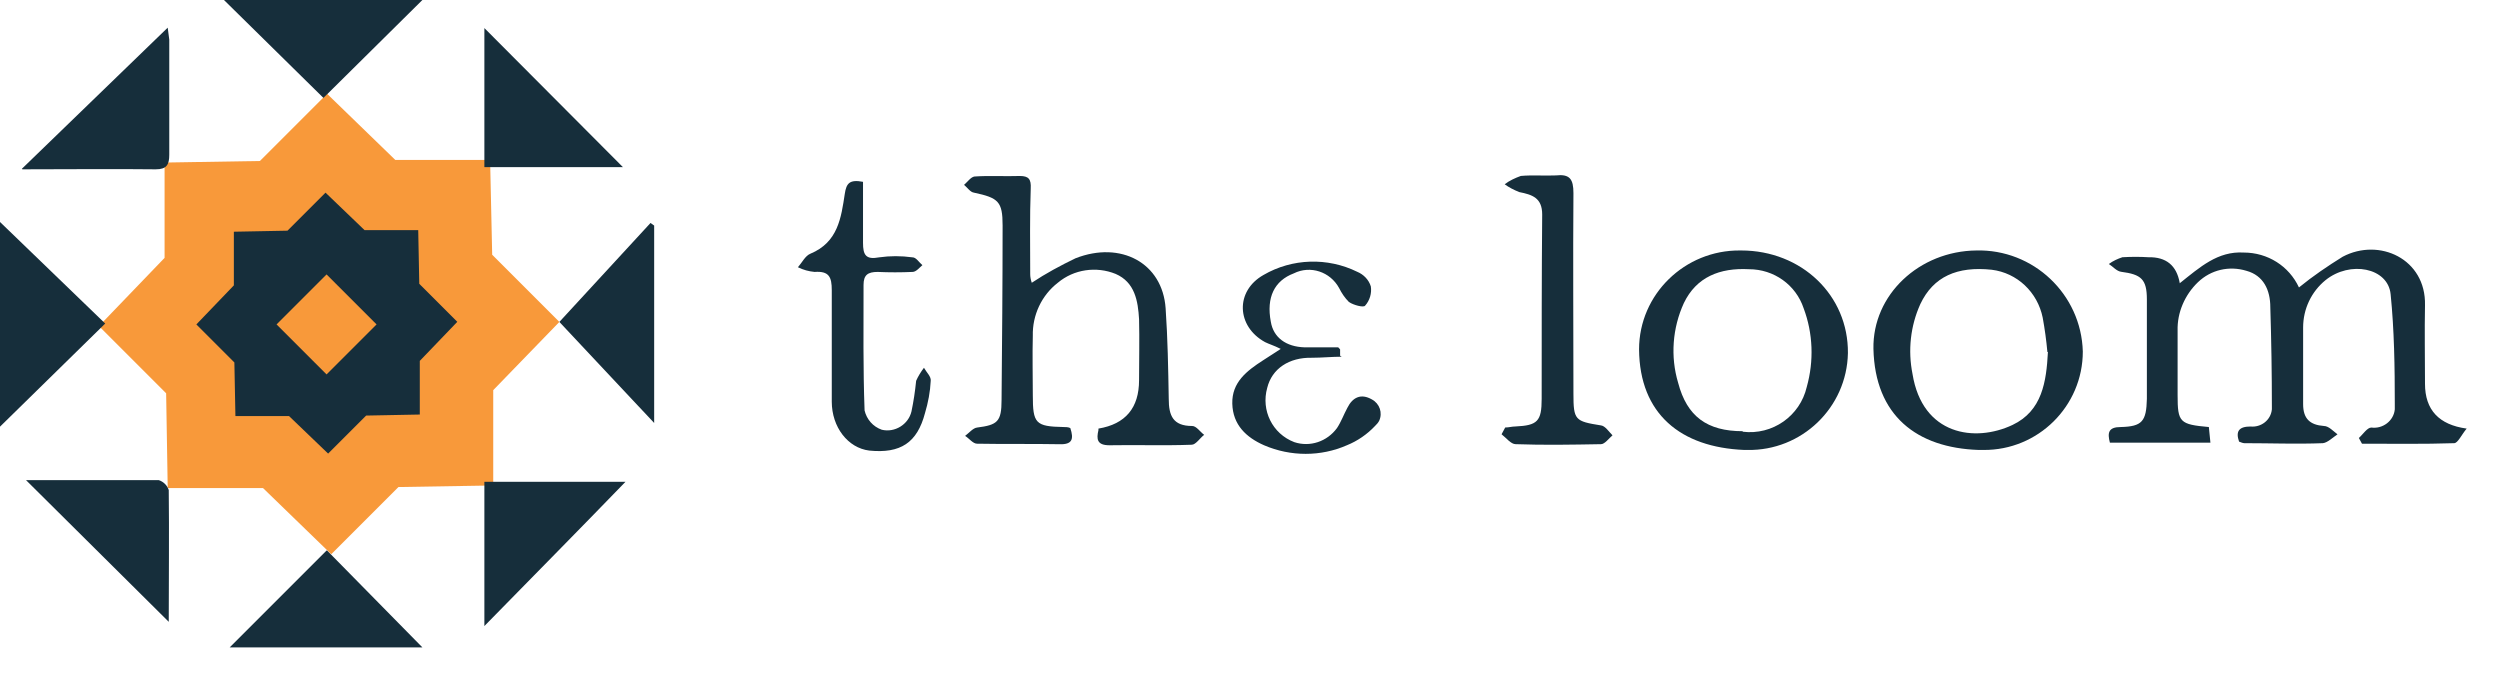 <svg xmlns="http://www.w3.org/2000/svg" width="48" height="13" viewBox="0 0 48 13" fill="none"><g clip-path="url(#clip0_654_1542)"><path d="M6.28 1.801L7.59 3.071H9.41L9.45 4.891L10.74 6.181L9.47 7.491V9.321L7.65 9.351L6.36 10.641L5.05 9.371H3.22L3.19 7.551L1.9 6.261L3.16 4.951V3.121L4.99 3.091L6.28 1.801Z" fill="#F8993A"></path><path d="M8.05 5.449L8.03 4.419H7L6.25 3.699L5.52 4.429L4.49 4.449V5.479L3.77 6.229L4.5 6.959L4.52 7.989H5.55L6.3 8.709L7.03 7.979L8.06 7.959V6.929L8.78 6.179L8.05 5.449ZM6.27 7.189L5.31 6.229L6.27 5.269L7.23 6.229L6.27 7.189Z" fill="#162E3B"></path><path d="M41.85 5.439C42.24 5.129 42.58 4.819 43.08 4.849C43.54 4.849 43.95 5.109 44.14 5.519C44.41 5.299 44.69 5.109 44.98 4.929C45.68 4.559 46.58 4.969 46.56 5.859C46.55 6.359 46.56 6.869 46.56 7.369C46.56 7.869 46.827 8.156 47.36 8.229C47.26 8.349 47.19 8.509 47.12 8.509C46.53 8.529 45.94 8.519 45.35 8.519L45.29 8.409C45.37 8.339 45.45 8.209 45.53 8.209C45.75 8.239 45.96 8.079 45.98 7.859C45.98 7.819 45.98 7.789 45.98 7.749C45.98 7.049 45.97 6.339 45.9 5.649C45.85 5.139 45.12 4.999 44.65 5.379C44.38 5.599 44.22 5.929 44.22 6.289C44.22 6.779 44.22 7.269 44.22 7.759C44.22 8.039 44.35 8.159 44.62 8.179C44.71 8.179 44.8 8.279 44.88 8.339C44.79 8.399 44.69 8.499 44.6 8.509C44.1 8.529 43.59 8.509 43.09 8.509C43.06 8.509 43.02 8.489 42.99 8.479C42.92 8.279 42.99 8.189 43.21 8.189C43.41 8.209 43.6 8.069 43.62 7.859C43.62 7.839 43.62 7.829 43.62 7.809C43.62 7.169 43.61 6.539 43.59 5.899C43.59 5.569 43.46 5.289 43.13 5.199C42.8 5.099 42.45 5.179 42.2 5.419C41.95 5.659 41.8 5.999 41.81 6.349V7.589C41.81 8.109 41.85 8.149 42.41 8.199L42.44 8.499H40.51C40.46 8.309 40.48 8.199 40.72 8.199C41.13 8.189 41.21 8.089 41.22 7.659V5.749C41.22 5.359 41.11 5.269 40.73 5.219C40.64 5.209 40.57 5.119 40.49 5.069C40.57 5.009 40.66 4.969 40.75 4.939C40.92 4.929 41.09 4.929 41.25 4.939C41.59 4.932 41.79 5.096 41.85 5.429V5.439Z" fill="#162E3B"></path><path d="M21.09 8.229C21.61 8.142 21.87 7.832 21.87 7.299C21.87 6.909 21.88 6.519 21.87 6.129C21.85 5.779 21.79 5.419 21.42 5.259C21.05 5.109 20.62 5.169 20.31 5.429C20 5.669 19.82 6.049 19.83 6.449C19.82 6.819 19.83 7.209 19.83 7.589C19.83 8.129 19.88 8.189 20.42 8.199C20.46 8.199 20.51 8.199 20.55 8.219C20.62 8.429 20.59 8.539 20.34 8.529C19.81 8.519 19.29 8.529 18.76 8.519C18.68 8.519 18.61 8.419 18.53 8.369C18.61 8.309 18.68 8.219 18.76 8.209C19.15 8.159 19.23 8.099 19.23 7.679C19.24 6.559 19.25 5.439 19.25 4.329C19.25 3.869 19.17 3.799 18.7 3.699C18.63 3.689 18.58 3.609 18.51 3.549C18.58 3.489 18.64 3.399 18.71 3.389C19 3.369 19.29 3.389 19.58 3.379C19.75 3.379 19.8 3.439 19.79 3.619C19.77 4.169 19.78 4.709 19.78 5.259C19.78 5.319 19.79 5.369 19.81 5.429C20.08 5.249 20.36 5.099 20.65 4.959C21.52 4.619 22.32 5.049 22.38 5.919C22.42 6.499 22.43 7.079 22.44 7.659C22.44 7.979 22.52 8.179 22.89 8.179C22.97 8.179 23.04 8.289 23.12 8.349C23.04 8.409 22.96 8.539 22.88 8.539C22.35 8.559 21.83 8.539 21.3 8.549C21.06 8.549 21.05 8.429 21.09 8.259V8.229Z" fill="#162E3B"></path><path d="M37.94 4.809C39.04 4.779 39.96 5.649 39.99 6.749C39.99 7.799 39.13 8.649 38.08 8.639C38.05 8.639 38.02 8.639 37.99 8.639C36.8 8.599 36 7.979 35.97 6.699C35.95 5.659 36.85 4.819 37.95 4.809H37.94ZM39.31 6.759C39.29 6.539 39.26 6.319 39.22 6.099C39.12 5.609 38.73 5.239 38.24 5.179C37.58 5.109 37.12 5.309 36.87 5.839C36.68 6.259 36.63 6.729 36.72 7.179C36.91 8.359 37.92 8.499 38.64 8.159C39.21 7.889 39.29 7.329 39.32 6.759H39.31Z" fill="#162E3B"></path><path d="M33.43 4.809C34.59 4.809 35.49 5.669 35.48 6.779C35.46 7.829 34.59 8.659 33.55 8.639C33.53 8.639 33.51 8.639 33.49 8.639C32.27 8.589 31.48 7.949 31.47 6.709C31.47 5.649 32.35 4.799 33.41 4.809C33.42 4.809 33.43 4.809 33.44 4.809H33.43ZM33.46 8.289C34.03 8.359 34.56 7.989 34.69 7.429C34.83 6.929 34.81 6.399 34.63 5.919C34.48 5.469 34.06 5.169 33.58 5.169C33.02 5.139 32.57 5.319 32.33 5.819C32.11 6.299 32.07 6.849 32.22 7.349C32.39 7.999 32.78 8.279 33.46 8.279V8.289Z" fill="#162E3B"></path><path d="M6.21 1.88L4.3 0H8.11L6.21 1.88Z" fill="#162E3B"></path><path d="M6.28 10.57L8.11 12.43H4.41L6.27 10.57H6.28Z" fill="#162E3B"></path><path d="M16.57 3.491V4.661C16.57 4.891 16.62 4.991 16.88 4.941C17.09 4.911 17.3 4.911 17.52 4.941C17.59 4.941 17.64 5.031 17.71 5.091C17.65 5.141 17.59 5.221 17.52 5.221C17.3 5.231 17.07 5.231 16.85 5.221C16.66 5.221 16.58 5.281 16.58 5.471C16.58 6.271 16.57 7.081 16.6 7.881C16.64 8.051 16.76 8.191 16.93 8.251C17.18 8.311 17.44 8.151 17.5 7.901C17.54 7.711 17.57 7.511 17.59 7.311C17.63 7.221 17.68 7.141 17.74 7.061C17.79 7.151 17.88 7.231 17.87 7.311C17.86 7.521 17.82 7.731 17.76 7.931C17.61 8.501 17.29 8.711 16.69 8.651C16.28 8.601 15.97 8.201 15.97 7.711C15.97 6.991 15.97 6.281 15.97 5.571C15.97 5.321 15.92 5.201 15.64 5.221C15.53 5.211 15.42 5.181 15.32 5.131C15.4 5.041 15.46 4.911 15.56 4.871C16.09 4.651 16.15 4.181 16.22 3.721C16.25 3.521 16.31 3.441 16.57 3.491Z" fill="#162E3B"></path><path d="M12.56 4.341V8.121L10.74 6.181L12.49 4.281L12.56 4.331V4.341Z" fill="#162E3B"></path><path d="M12.01 9.25C11.13 10.16 10.23 11.07 9.3 12.02V9.25H12.01Z" fill="#162E3B"></path><path d="M9.3 3.209V0.539L11.96 3.209H9.3Z" fill="#162E3B"></path><path d="M0.5 9.219H3.05C3.14 9.249 3.21 9.319 3.24 9.409C3.25 10.249 3.24 11.089 3.24 11.939L0.5 9.219Z" fill="#162E3B"></path><path d="M0.42 3.241L3.22 0.531C3.23 0.601 3.24 0.681 3.25 0.761V2.971C3.25 3.161 3.2 3.251 2.99 3.251C2.17 3.241 1.35 3.251 0.43 3.251L0.42 3.241Z" fill="#162E3B"></path><path d="M0 8.182V4.262L2.02 6.212L0 8.192V8.182Z" fill="#162E3B"></path><path d="M28.9 8.208C28.97 8.208 29.03 8.188 29.1 8.188C29.52 8.168 29.6 8.088 29.6 7.658C29.6 6.478 29.6 5.288 29.61 4.118C29.61 3.798 29.42 3.738 29.17 3.688C29.07 3.648 28.97 3.598 28.89 3.538C28.98 3.468 29.09 3.418 29.2 3.378C29.42 3.358 29.65 3.378 29.87 3.368C30.14 3.338 30.21 3.438 30.21 3.708C30.2 4.988 30.21 6.278 30.21 7.558C30.21 8.068 30.24 8.088 30.74 8.168C30.82 8.178 30.89 8.288 30.96 8.358C30.89 8.418 30.81 8.528 30.74 8.528C30.19 8.538 29.64 8.548 29.1 8.528C29.01 8.528 28.92 8.408 28.83 8.338L28.9 8.208Z" fill="#162E3B"></path><path d="M25.76 6.849C25.57 6.849 25.38 6.869 25.19 6.869C24.75 6.859 24.42 7.079 24.33 7.449C24.21 7.879 24.43 8.329 24.85 8.489C25.15 8.589 25.48 8.479 25.67 8.219C25.75 8.099 25.8 7.959 25.87 7.829C25.97 7.629 26.13 7.549 26.34 7.669C26.49 7.749 26.55 7.929 26.48 8.079C26.46 8.119 26.43 8.149 26.4 8.179C26.25 8.339 26.06 8.469 25.86 8.549C25.36 8.769 24.78 8.769 24.27 8.549C23.93 8.399 23.67 8.159 23.66 7.749C23.65 7.339 23.94 7.119 24.25 6.919L24.59 6.699C24.45 6.629 24.37 6.609 24.29 6.569C23.74 6.269 23.71 5.589 24.26 5.279C24.81 4.959 25.49 4.939 26.06 5.219C26.18 5.269 26.28 5.369 26.32 5.499C26.34 5.629 26.3 5.769 26.21 5.869C26.18 5.909 25.99 5.859 25.9 5.799C25.82 5.719 25.76 5.629 25.71 5.529C25.54 5.219 25.16 5.089 24.84 5.249C24.47 5.389 24.31 5.709 24.4 6.179C24.45 6.479 24.69 6.659 25.05 6.669C25.26 6.669 25.47 6.669 25.69 6.669C25.7 6.669 25.72 6.699 25.73 6.709V6.829L25.76 6.849Z" fill="#162E3B"></path></g><defs><clipPath id="clip0_654_1542"><rect width="47.37" height="12.43" fill="white"></rect></clipPath></defs></svg>